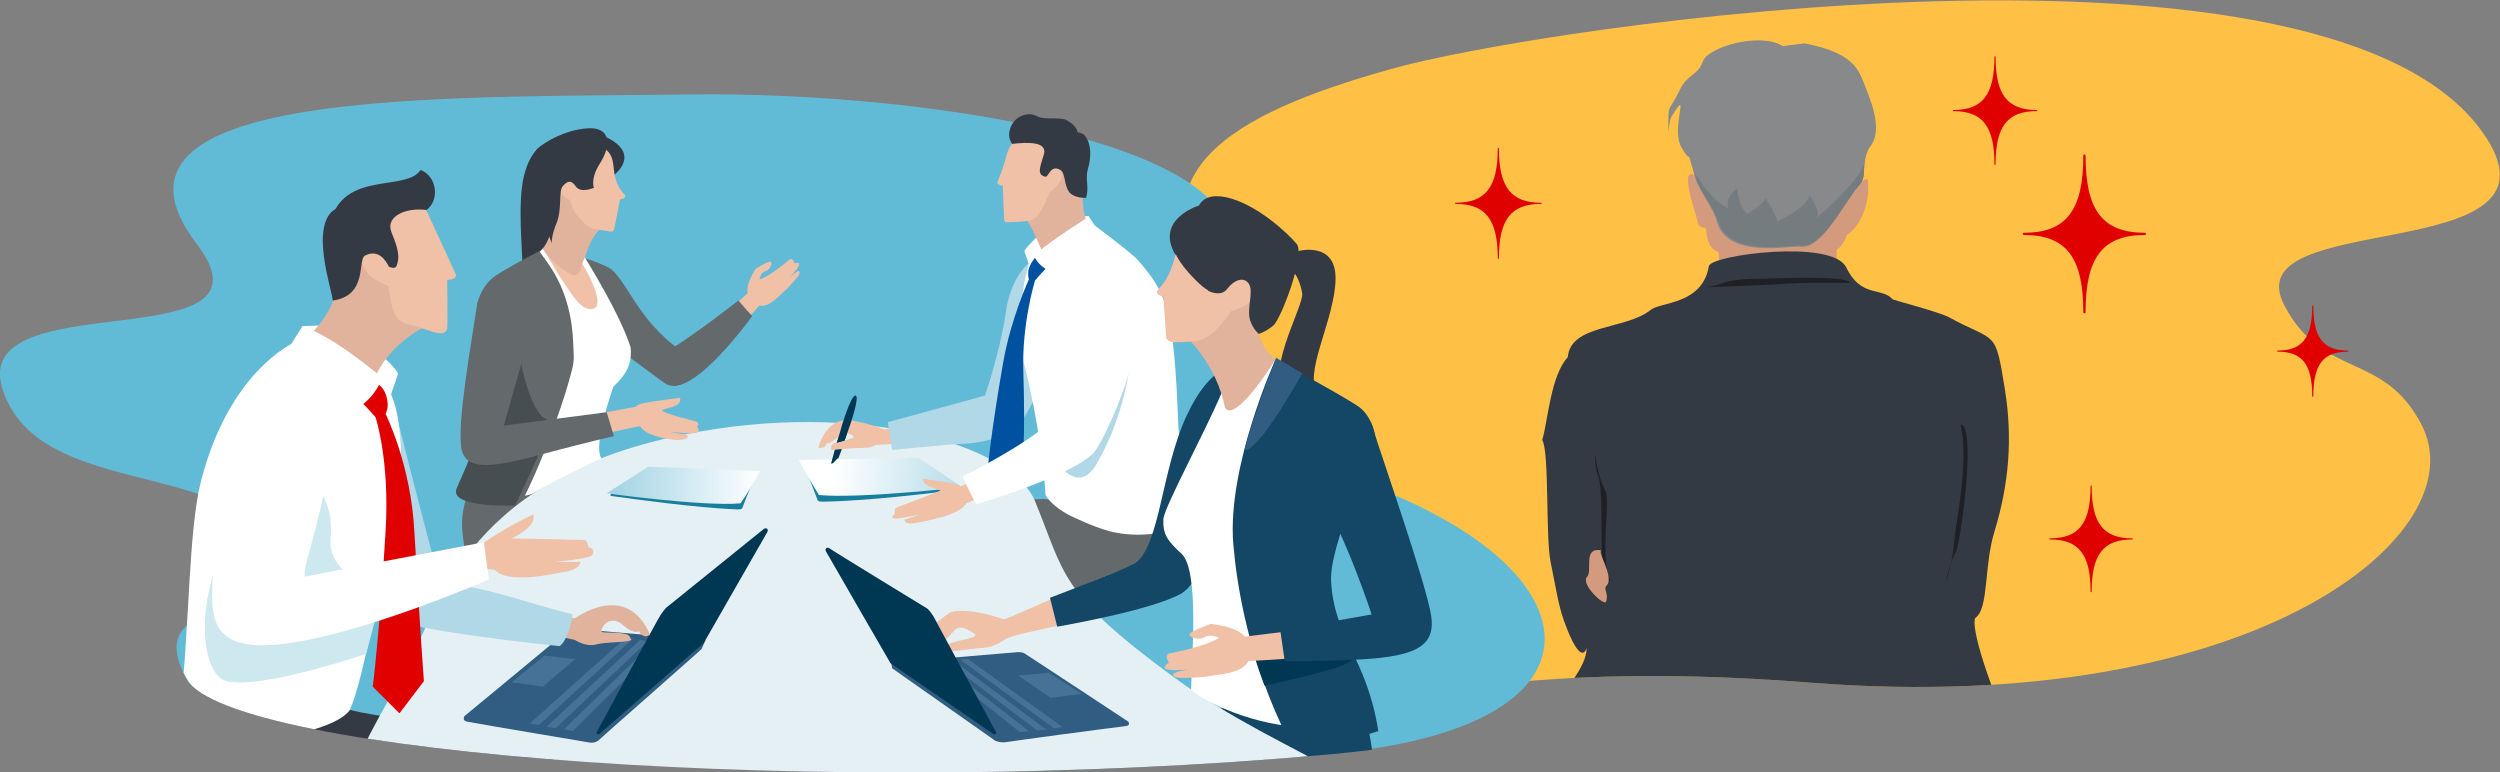 <svg version="1.1" id="_イヤー_2" xmlns="http://www.w3.org/2000/svg" xmlns:xlink="http://www.w3.org/1999/xlink" x="0" y="0" viewBox="0 0 450 139" style="enable-background:new 0 0 450 139" xml:space="preserve"><rect x="0" y="0" width="450" height="139" fill="#808080" stroke="none"/><style>.st4,.st7{fill-rule:evenodd;clip-rule:evenodd;fill:#1e2025}.st7{fill:#d49a7e}.st11{fill:#e00000}.st14{fill:#fff}.st15{fill:#64696b}.st16{fill:#144665}.st17{fill:#343a43}.st19{fill:#305d81}.st20{fill:#477297}.st21{fill:#003853}.st22{fill:#f0c0a7}.st23{fill:#e1b39d}.st25{fill:#b1d8e6}.st27{fill:#177e9d}</style><g id="_イヤー_1-2"><defs><path id="SVGID_1_" d="M187.5 128.6c-22.7-4.9-25-25.4-17.3-34.1 19.4-21.7 69.4-16.9 51.6-37.7-21.8-25.5 1-36.6 28.3-44.3C277.4 4.7 421-16.6 447.6 24.9c14.9 23.3-45.7 12.5-36.4 30.1 7 13.3 17.7 8.2 24.6 21.3 10.5 19.6-29.8 52.8-109.7 46.6-82-6.5-91.9 15.8-138.6 5.7z"/></defs><clipPath id="SVGID_00000152258441646591261410000014364569705873202853_"><use xlink:href="#SVGID_1_" style="overflow:visible"/></clipPath><g style="clip-path:url(#SVGID_00000152258441646591261410000014364569705873202853_)"><path d="M187.5 128.6c-22.7-4.9-25-25.4-17.3-34.1 19.4-21.7 69.4-16.9 51.6-37.7-21.8-25.5 1-36.6 28.3-44.3C277.4 4.7 421-16.6 447.6 24.9c14.9 23.3-45.7 12.5-36.4 30.1 7 13.3 17.7 8.2 24.6 21.3 10.5 19.6-29.8 52.8-109.7 46.6-82-6.5-91.9 15.8-138.6 5.7z" style="fill:#ffc145"/><path d="M287.5 270.8c.4 1.9-2.5 9.6 4.6 6.9 3.9-1.5 4.5-.4 6.2-3.6 0-2-1.3-1.1-3.6-1.1-3 0-7.2-2.5-7.2-2.2zm64.1.2c0 1.6-.1 1.8 2.6 2.8 4.2 1.5 8.4 4 8.1-3.1 0-.6-3.4.7-5.3.7-.7-.1-5.4-.9-5.4-.4zm-75.5 16.4c2.7 1.2 8.2 2.1 11.2 1.5.7-.1 3.5 1.2 7.8.7 1.9-.2 2.2.1 4.2-.7 1.5-.6.9.7 1.3 2.6.5 2.1-3 1.6-4.8 2-1.4.3-9.9-.7-9.1-1.9.7-1-1.5-.5-2.7-.5-2-.1-8.6-.2-8-3.3l.1-.4zm73.4.5c-.2.3-1.3 4.5.4 4.6 4.9.2 1.7.5 6.8-.7 2.8-.7 2.8-.4 3.6-2.6 8.8 1.4 10.1-6.4 8.3-4.4-1.9 2.1-14.9 4.4-17 3.2-.3-.2-1.9-.3-2.1-.1z" style="fill-rule:evenodd;clip-rule:evenodd"/><path d="M286.9 273.7c-2.7 3.3-5.1 8.9-8.6 9.5-2 .4-2.6 2.1-2.3 3.4.5 2.2 2.4 1.9 4.8 2.7 2.2.7 5-.8 9.8 1.1 1 .4 5.7.5 7.1-.1 2.6-1 2.7 1.9 2.7-4.2 0-3.1.1-3.4-1.2-7-.4-1.2-1.5-5.8-2.8-5 0 0-4.9 1.7-5.9 2.5 0 0-3.1 1.3-2.8-2.3l-.8-.6zm64.5-1.7c-3.8-.5-2.6 6.2-3.3 8.2-.1.4.2 7.4 1 7.6 5.3 1.5 7.8.6 13.7-.4 1.2-.2 5.9-1.4 7.1-3.3.4-.7 0-2.1-.7-2.8-3.3-3-3.9-.1-5.1-4.8-.3-1.2-1.6-2.6-2.4-3.7-1.2-.1 2 2.9-3.8 1.3-1.3-.3-5.8-2-6.5-2.1z" style="fill-rule:evenodd;clip-rule:evenodd;fill:#121316"/><path class="st4" d="M289.9 158.8c1.5-5.2-2.1-16.3 3.5-13.9 3.2 1.4 16.8 4.9 18.5 2.7 1.1-1.5 1.3-1.9 11-2.2 1.9-.1 24.1-.8 26.1-.8 3.5 0 2.2 3 3.4 7.9.7 2.9.1 6 .2 6.1 2.9 7.8 1.5 19.7 2.4 30.5.3 3.5-.4 17.7.9 19.4 0 0 1.4 6.4 1.4 6.5-1.1 5.1.2 4.2 1.3 9.6 2.1 9.8 3.1 4.9 3.1 18.4 0 8.5.6 5 .2 13.5 0 .4 2.4 17 .5 15.7-.4-.2-9.8 1.5-12.9.5-.2-.4-2-11.5-2.6-14.7-.6-3.1-4.1-15.2-4.1-18.6 0-7.7-3.2-8.3-2.3-12.7.9-4.2-7.5-14.3-5.7-18.6.8-1.8-1.6-4.6-2.9-7.8-3.1-7.6-5.8-17.1-7.7-21.1-1.5-3.1-3.1-8.2-3.1-8.1-1.9 11-4.3 19.9-5.9 25.9-1.1 4.2-4 13.8-5.9 16.2 0 0 1.2 3.6-.6 6-.1.1.5 1.2-1.5 3.9-.9 1.2-1 5.4-1.1 9.9-.1 2.9.2 4.8-.5 7.4-.2.6.2 7.8-2 14.2-.2.6-1.7 9.9-3.1 13.4-2 5.3 2.4 7.4-8.9 6.2-8.4-.9-5.8-2.5-5.9-16.1-.1-8.1-.7-3.2-.5-9.2.2-8.1-.5-14.6 1.4-19.7.6-1.6 1.4-4.2 1.8-6.6.3-1.6-.2-3.2.1-4.2.8-2.4 2-1.4.5-4.1-2-3.6-.3-3.6.3-7 .2-1.5 1.1-3 .6-5.6-.8-3.7-1.1-23.9-1-27.5.1-4.5-.7-8.4.2-11.9.2-1-.1-3.4 1-3.4l-.2-.1z"/><path d="m350.5 139.8 2 4.7-1.8 1.2-19.4.1s-19.6-.5-26.3-.7-13.9-3-13.9-3v-5.8l59.4 3.5z" style="fill-rule:evenodd;clip-rule:evenodd;fill:#bbcad2"/><path d="M289.7 146.5h62.1v3.2h-62.1v-3.2z" style="fill:#3f120b"/><path class="st7" d="M333 38.6s0 6.2-3.4 6.7c-1.9.2-20.3 0-20.3 0s-2.4-.2-2.2-5.2 25.9-1.5 25.9-1.5z"/><path class="st7" d="M306 32.2c-4.4-3.7-.8 5.8-.5 7.5.3 2.1 1.8.1 2.9 3.5 1.2 3.7 1 1.1 1 5.1.8-2.4 11.2-3.9 15.7-2.1 0 0 5.5 1.6 5.5 1.3 0-1.1-.1-6.4.5-5.2.8 1.6 5.9-3.1 5.1-9.9-.1-1-3.7 2.5-4.8 4.7-.7 1.5-4.6 7.2-5.9 7.2-3 0-2.6-.9-6.1-.1-2.7.6-6 .3-7.5-1.9-2.1-2.9-3.3-8-5.9-10.1z"/><path d="M305.2 32.2c-2-7-.4-1.8-2.6-5.8-1.9-3.5 1.9-11.3-1.8-5.3-.2.4-.5 2.3-.5 2.8 0-6-.1-3.1 2.1-7.8 1.3-2.7 3.3-2.6 4.1-5 .8-2.6 10.3-5.4 14.4-2.8l3.9-.5c8.1 1.6 9.6 4.1 10.8 7.4.6 1.7 3.6 7.9 1.1 11.1-1.7 2.2-.6 5.6-2.1 7.1-2.3 2.4-6.6 11.5-10.4 11-2.1-.2-13.1 2.2-15.1-4.3-.6-2.5-3.2-5.7-3.9-7.9z" style="fill-rule:evenodd;clip-rule:evenodd;fill:#87898a"/><path d="M282.2 64.3c.5-6 10.4-4.9 14.9-8.5 1.8-1.5 9.3-.9 10.5-7.9.3-2 22.2-4.9 24.7.2 2.7 5.6 6.4 3.5 8.4 5.8.1.1 8.5 2.3 10.1 3.2 8.6 4.7 8.3 1.9 10.1 13.1 1.4 8.8.7 17-1.9 25.5-1.9 6.1-1 13.8-3.4 15.5-.6.4-.3 6.6 9.9 29 8.8 19.4-2.1 5.9-10.1 2.8-1.9-.7-11 1.3-13.5 1.3-3.9 0-8.8 11.6-15.7 7.3-6.4-4-3.5-3.9-6.1-5.2-1.6-.9-3.2 6-4 7.1-1.3 1.8.8 5.4-7.6 3.7-1.6-.3-41.8-7.5-42.1-9-.5-.1 6.2-8.4 11.2-17.3 3.8-6.8 8-10.6 8-14.3 0 0-.9 4-4.1-4.9-1-2.8-1.4-5.7-2.4-10.6-.9-4.3-.2-19.9-1.5-21.9 1-3.2 1.5-11.6 4.6-14.9z" style="fill-rule:evenodd;clip-rule:evenodd;fill:#343a43"/><path class="st4" d="M307.1 51.7c2.4-.2 3.4-1.5 8.6-1.5 2.2 0 16.8-.8 17.3.7-4.9 0-8.5-.1-13.5.3-.9.1-12.4.5-12.4.5zM287 81.5c.6 1.9.2 3.2 2 6.9.9 1.7-1 11.7.7 15.7.5 1.2-.9.4-1.3-3.9-.3-3.4.2-12.6-.8-14.7-.5-.9-.4-3.4-.6-4zm66-5.2c-.4.6 1.6 2.8-.7 17.1-.7 4.3-.5 5.3-1.3 8.7-1.4 6.2-.3-.8 1-2.6.8-1 3.8-22.4 1-23.1 0-.1.1-.2 0-.1z"/><path class="st7" d="M288.4 99.1c-3.6-.8-1.7 3.6-2.7 4.7-1.3 1.3 3.1 5.4 3.4 4.5.5-1.7-.6-2.2.1-2.9 1.5-1.6-2.1-6.6-.8-6.3z"/><path d="M335.5 29.6c-1.1 3.4-8.6 9.7-8.6 9.7 1-1.3-1.2-4.2-1.2-4.2-.5 2.5-5.8 4.7-5.8 4.7-.3-1.5-2.1-4.1-2.1-4.1-.4 1.1-3.3 2.8-3.3 2.8-1.7-1.6-1.8-4.6-1.8-4.6-2.4 1.8-1.6 3.6-1.6 3.6-2.8-1.2-5.1-4.9-6.1-6.5.1.3.2.7.3 1.1.6 2.2 3.3 5.4 4 7.8 2 6.5 13 4.1 15.1 4.3 3.8.4 8.1-8.7 10.4-11 .4-.4.6-1 .7-1.7v-1.9z" style="fill-rule:evenodd;clip-rule:evenodd;fill:#757c7f"/><path class="st11" d="M386.1 41.9c-7.6 0-10.7-4-10.7-13.9 0-.1-.1-.2-.2-.2s-.2.1-.2.2c0 9.9-3.1 13.9-10.7 13.9-.1 0-.2.1-.2.2s.1.2.2.2c7.6 0 10.7 4 10.7 13.9 0 .1.1.2.2.2s.2-.1.2-.2c0-9.9 3.1-13.9 10.7-13.9.1 0 .2-.1.2-.2s-.1-.2-.2-.2zM227.6 75.6c-8.5 0-11.9-4.5-11.9-15.5 0-.1-.1-.2-.2-.2s-.2.1-.2.2c0 11-3.4 15.5-11.9 15.5-.1 0-.2.1-.2.2s.1.2.2.2c8.5 0 11.9 4.5 11.9 15.5 0 .1.1.2.2.2s.2-.1.2-.2c0-11 3.4-15.5 11.9-15.5.1 0 .2-.1.2-.2s-.1-.2-.2-.2zm7.8 27.3c-4.7 0-6.7-2.5-6.7-8.7 0-.1-.1-.1-.1-.1l-.1.1c0 6.1-1.9 8.7-6.7 8.7-.1 0-.1.1-.1.1l.1.1c4.7 0 6.7 2.5 6.7 8.7 0 .1.1.1.1.1l.1-.1c0-6.1 1.9-8.7 6.7-8.7.1 0 .1-.1.1-.1l-.1-.1zm131.2-83.1c-5.3 0-7.4-2.8-7.4-9.6 0-.1-.1-.1-.1-.1l-.1.1c0 6.8-2.1 9.6-7.4 9.6-.1 0-.1.1-.1.1l.1.1c5.3 0 7.4 2.8 7.4 9.6 0 .1.1.1.1.1l.1-.1c0-6.8 2.1-9.6 7.4-9.6.1 0 .1-.1.1-.1s0-.1-.1-.1zm17.2 77.1c-5.2 0-7.3-2.7-7.3-9.4 0-.1 0-.1-.1-.1s-.1.1-.1.1c0 6.7-2.1 9.4-7.3 9.4-.1 0-.1.1-.1.1s0 .1.1.1c5.2 0 7.3 2.7 7.3 9.4 0 .1 0 .1.1.1s.1-.1.1-.1c0-6.7 2.1-9.4 7.3-9.4.1 0 .1-.1.1-.1l-.1-.1zM277.4 36.5c-5.4 0-7.6-2.8-7.6-9.8 0-.1-.1-.1-.1-.1l-.1.1c0 7-2.2 9.8-7.6 9.8-.1 0-.1.1-.1.1l.1.1c5.4 0 7.6 2.8 7.6 9.8 0 .1.1.1.1.1l.1-.1c0-7 2.2-9.8 7.6-9.8.1 0 .1-.1.1-.1s0-.1-.1-.1z"/></g><path class="st11" d="M422.6 63.1c-4.4 0-6.2-2.3-6.2-8 0-.1 0-.1-.1-.1s-.1 0-.1.1c0 5.7-1.8 8-6.2 8-.1 0-.1 0-.1.1s0 .1.1.1c4.4 0 6.2 2.3 6.2 8 0 .1 0 .1.1.1s.1-.1.1-.1c0-5.7 1.8-8 6.2-8 .1 0 .1 0 .1-.1s0-.1-.1-.1z"/><path d="M35.4 43.9C14 15.8 79.3 17.6 123.9 17c44.7-.6 109.3 9.8 95.8 32.9-6.3 10.7 8.5 31.4 21.2 35.5 46.7 14.9 52.9 45.5-1.8 50.3-90.2 7.9-198-.1-205.5-13.5-9.8-17.5 23.7-8.8 14.8-24.4C40 82.8 6.9 89.5.5 70.2c-6.5-19.6 51.2-5 34.9-26.3z" style="fill:#61bbd7"/><defs><path id="SVGID_00000015352702660964783390000013208617744144686774_" d="M35.4 43.9C14 15.8 79.3 19.4 123.9 17c94.3-5.1 139.4 8.6 129.3 33.4-11.4 28.1-9.6 24.2 10.2 32 3.5 1.4 66 45.2-24.2 53.4s-198-.1-205.5-13.5c-9.8-17.5-.8-1.9-9.8-17.5S6.9 89.5.5 70.2c-6.5-19.6 51.2-5 34.9-26.3z"/></defs><clipPath id="SVGID_00000029031724564300819280000000363995981092930212_"><use xlink:href="#SVGID_00000015352702660964783390000013208617744144686774_" style="overflow:visible"/></clipPath><g style="clip-path:url(#SVGID_00000029031724564300819280000000363995981092930212_)"><path class="st14" d="M131.2 87.8v.5h13.6l-7.8 6 .3.4 8.6-6.6-8.2-6.5-.3.4 7.3 5.8h-13.5z"/><path class="st15" d="M165.3 111.4c.1-1.3-2.8-19.6-.3-19.9 5.2-.7 22.8-1.7 22.8-1.7s17.3 1.9 21 1.6c.4 2.8.6 9-2.9 14.4-4.1 6.1-40.6 5.6-40.6 5.6z"/><path class="st16" d="M231.1 153.1c5.6-.3 10.7-1.2 12.5-2.5 7.3-5.4 1.7-23.5 1.7-23.5l-23.2-.2S192.2 135 189 137c-3.5 2.1-2.6 9.3-2.2 14.3l44.3 1.8z"/><path class="st15" d="M87.3 84.7c-5.2 5.1-4.6 10.7-3 16.7 1.6 6.4 31.1 6.5 35 6.5 1.1.2 9-14.6 4.8-15.4-3.7-1.8-17.8-6.4-17.8-6.4s-7.1.3-19-1.4z"/><path class="st17" d="M35.5 124.8c-6.5 6.4-4.2 16-3 20 2.6 6.2 7.5 9.1 22.7 10.2 7.5 0 22.9.1 36.9 0 2-1.4 6.8-13.9 7.8-19.9-5.8-2.2-29.9-5.9-35.1-6.9-1-.2-4.9-1.2-4.9-1.2s-9.5 0-24.4-2.2z"/><path d="M237.9 143.3c1.3.1 3.4-4 2.3-4.6-7.3-4.1-19.2-9.6-28.9-16.8-20.8-15.2-19.6-18.6-25-31.7-4.3-10.3-32-18.4-63.6-11.9-40.3 8.3-44.1 32.7-50.1 43-7.4 12.8-8.5 16.1-8.5 16.1l173.8 5.9z" style="fill:#e4f0f4"/><path class="st19" d="M107.7 133.3s-.7.6-1.9.3c-1.1-.2-17.4-2.9-21.7-3.7-1-.2-.5-1-.5-1s18.3-15.1 18.7-15.5 1.4-.2 1.4-.2l23.3 2-.7 1.6c0 .1-18.7 16.5-18.6 16.5z"/><path class="st20" d="m98 118-5.9 4.8 5.6.8 5.9-5c-.1.1-5.6-.6-5.6-.6zm14.6-3.2-17.2 15.4 1.6.3 17-15.6-1.4-.1zm2.6.4-16.8 15.6 1.6.3 16.6-15.7-1.4-.2zm2.5.3-16.2 15.8 1.6.3 16-15.9c0-.1-1.4-.2-1.4-.2z"/><path class="st21" d="m107.3 132 .5.2 18.9-16.5 11.4-19.9c.3-.5-.1-.9-.6-.6-.5.4-17.6 14.2-17.6 14.2s-.4.4-1 1.3-11.6 21.3-11.6 21.3z"/><path class="st22" d="M138.5 47.1c.8-.2.2 1.5-.7 1.7s-1.1 1.5-1.1 1.5 1.5-.3 5.3-3.5c.7-.6 1 .6 1 .6s1.1-.4.8.4c-.3.8-1.7 2.1-1.7 2.1s1.4-1.2 1.7-1.1c.1.1.3.2-.1.9-.4.5-2 2.3-2.6 2.8-.7.6-2.7 2.9-4.4 2.5-.2.2-3 3.3-3 3.3l-2.3-2.5 3.2-3.1s-.6-1.1 1.4-4.3c0 0 1.7-1.1 2.5-1.3z"/><path class="st15" d="M132.9 54.1c-6.3 4.9-10.8 8-13.1 9.3-2.4 1.4-1.7 7.8 3.4 5.6s12.2-12.1 12.2-12.1-1.2-1.3-2.5-2.8z"/><path class="st15" d="M101.7 47.3c1-2.5 6.9.4 7.7.8 3.1 1.4 5.1 9.5 13.3 15.1 3.5 2.4.9 8.7-4 5.1-5-3.7-10.4-8-14.2-8.9-.1-1.5-3.9-9.5-2.8-12.1z"/><path class="st14" d="M102.8 42.4s-2.4.8-4.5 1.6c-2.9 2.5-7.9 5.4-8.9 6.8-2.8 4.2-1 8.6.1 11.4.6 3.6 1 6.1 1.2 9v.3c.8 6.6-3.8 14.8-3.8 14.8s5.6 4.5 9.2 2.4c4.7-2.8 12.2-6.2 12.2-6.2s-1.9-1.1 2.1-12.9c2.5-2.3 3.4-4.3 3.1-7.1-2.3-7.3-10.7-20.1-10.7-20.1z"/><path class="st22" d="M100.6 42.6c2.8 1.2 9.4 12.7 6 13-2.1.5-4.2-3.5-5.3-5-1.8-2.7-3.7-6.3-4.4-7.1 1.2-.8 3.1-1.1 3.7-.9z"/><path class="st23" d="M110 41c-2.1-.7-3.5 1.6-4.8 5.5-.8 1.5-.5 2.6-1.6 3-1.3.4-7-4.6-6.3-6.3 1.8-1.9.2-5.4.2-5.4s7.7-20.3 12.5 3.2z"/><path class="st17" d="M97.9 26s-2.4.8-3.6 5.7-.2 14-.3 15.5c-.2 1.5-.3.6 3-1.8 1.5-1.1 1.8-3 2.6-4.3.9-1.6.9-3.1.9-3.1l-2.6-12zm11.2-1.3s7.8 3.1-.6 8.3c-8.5 5.1.6-8.3.6-8.3z"/><path class="st15" d="M85.9 55.6c-.3-.6.7-4.2 3.2-5.9 1.6-1.1 5.4-3.2 8-4.5 1.1 1.9 5.8 6.4 6.1 17 0 1.2.3 2.5-.3 4.6-1.1 4.4-4.5 14.6-8.8 23.2-1.9 1.8-8.4-1.9-9.5-3.2 1.5-5.7 6.4-16.6 6.2-22.2-.2-5.6-4.6-8.4-4.9-9z"/><path d="M93.2 62.2s2.1 14.4 6.3 13.4C97.6 80.9 92.7 91 92.7 91s-12 .5-10.5-3.1c2.2-4.9 10.9-25.7 11-25.7z" style="fill:#474e51"/><path class="st22" d="M106.5 74.7s4.9-.9 8-1.5c.1-.7 4.4-1.1 7.9-1.6.5 1.8-2.9 1.8-3.3 2.3 1.4.9 5.9 1.8 6.3 2 .6.3.1 1 .1 1s.7.7-.1 1-5-.2-5-.2 2.9.5 3.2.6c.6.2.1 1.2-2.7.8-1.6-.2-4.8-.8-5.7-2.4-.3 0-8.7 1.9-8.7 1.9v-3.9z"/><path class="st15" d="m109.2 74.2-18.5 2.4s3.2-11.2 4.8-17.2c1.6-6-8.6-11.4-9.7-4.1S82.4 75.5 83 80.4s6.5 3.6 16.3.9c6-1.6 11.2-2.8 11.2-2.8l-1.3-4.3z"/><path class="st22" d="M103.8 31.2s-1.6-.6-2.9 1.5 1.7 3.3 1.7 3.3.4 1.4 1 2.4c.5.7 1.2 1.5 1.9 2.1.4.3.8.5 1.1.6 1.1.3 3.1.5 3.3.6.2 0 .5-.1.6-.3.1-.2 1.1-5.5 1.1-5.5s1.4-.2.8-.9c-3.3-3.5-.5-7-4.3-8.6l-4.3 4.8z"/><path class="st17" d="M106.9 33.8s-2.4 1.1-3.3-.3c-.8-1.2-1.5-.9-2.3 0s-.1 4.1-1.1 6.6c-1 2.4-.9 3.7-.9 3.7s-1.4-4.3-2.5-4.9c-1.1-.6-1.4-10.9-.1-12.1 1.3-1.2 4.9-3.4 9-3.7 4.1-.3 4.5 2.8 2.3 6.3-1.8 2.8-1.1 4.4-1.1 4.4z"/><path class="st23" d="m101.4 111 2.1.3s9.2-6.9 13.5 2.9c-.6.6-1.5.4-2-.6-.5.4-1.7 0-3-1.2-1.3-1.1-3-.9-3.7.9-.3.7.5.5 2.7.6 2.4.2 2.3.5 2.6 1.3-.8.5-4.4.3-6.3.8-1.9.5-3.8-.8-3.8-.8l-4.1-.9 2-3.3z"/><path class="st25" d="M69.4 67.1s8 31.6 9.8 37.7c10 1.3 13.4 3.1 23.9 5.8-.9 5.1-2.4 5.7-2.4 5.7s-19.7-2-27.4-4c-7.7-2-18.3-34.8-18.3-34.8l14.4-10.4z"/><path class="st14" d="M47.3 133.6c4.4-1.2 13.1-2.5 15.6-5.7 2.6-5.2 6.1-26.9 8.3-34.8 1.5-5.5 1.4-17.7-.8-22-.1-.3 1.4-3.7 1.2-4-4.1-6-14.2-8.5-14.2-8.5l-3 .1.3 2.1S41.8 65 36.2 86.5c-2.3 8.9-2.1 26.9-3.7 40.2-.3 3.8 10.6 8 14.8 6.9z"/><path class="st23" d="M78.1 58.4c-2.2 0-8.6 4.5-10.5 9.4-6.1-2.5-10.5-7.7-11.6-7.8 3-2.8 4-6 4-6s7.5-24.7 18.1 4.4z"/><path d="M39.7 122.1c4.2 3.1 26.2-4.4 26.2-4.4s2.4-8.7 2.7-10.8c-.8-1.2-9.7-3.3-9.1-10C60.6 85 49.6 81.7 45 89c-11.3 18.2-8.5 30.7-5.3 33.1z" style="fill:#cee8ef"/><path class="st11" d="M67.8 69s1.5.6 1.9 3c.3 1.5-.3 2.5-.3 2.5s4.6 9.1 5.2 21.4c1.1 18.9 1.7 26.7 1.7 26.7l-4.4 5.8-4.8-4.8s1.2-9.3 2.3-27.9c.8-12.8-1.8-20.6-1.8-20.6s-1.2-1.4-2.7-2.9c2.3-1.9 2.9-3.2 2.9-3.2z"/><path class="st14" d="M68.8 68s-1 3.2-4.1 5.2C58.8 64.3 52.4 62 52.4 62s1-1.7 2-3.2c5.3 1.4 14.4 9.2 14.4 9.2z"/><path class="st22" d="M86.8 97.9s3.8-2.8 9.2-5.3c.7 2.3-3.9 4.3-3.9 4.3s12.5.3 13.1.3c.6.1.7 1.3.7 1.3s.4 0 .7.3c.3.3.3.9-.1 1.2-1 .7-6.7 1.1-6.7 1.1s4.1.1 4.5 0c.4-.1.2 1.5-3.1 1.9-1.2.2-9.9 2.3-12.2-.5-.4.1-3-.3-3-.3l.8-4.3z"/><path class="st14" d="M87.1 97.6s-29.9 5.7-32.2 6.2c-.9-1.7 5.8-16.5 4-28.4-1-7.3-9.9-12.1-14.9-3.6-4.6 7.7-5.5 23.1-5.8 34-.2 6 .6 10.9 10.6 10.3 14-.8 39.2-11.8 39.2-11.8l-.9-6.7z"/><path class="st22" d="M79.2 60c-2.1-.3-3.5-1.2-5.6-1.6-3-.5-3.2-4.1-3.2-4.1l-.5-2.8s-2.9-1.2-3.8-2.4c-.3-.5-2-2.7.4-3.5 3.5-1.2 1-9.8 1-9.8l4.8-1.1 4.1 2.4 5.7 12.4s0 .7-.9.8-.7.2-.7.2.1 8 0 8.5c0 .4-.4 1.1-1.3 1z"/><path class="st17" d="M60.4 37.6c3.6-6.3 12.9-3.4 15.3-7 2.8 1 3.6 5.2 1.1 7.2-3.9-.5-7.3 1.2-6.4 3.8.1.5 1.7 3.6 1.2 5.5-.2 1-.4 1.4-1.6.9-.6-1.2-1.9-3.2-4.3-2-1.4.7.6 7.2-5.8 8.1-.1-1.8-4.3-13.7.5-16.5z"/><path class="st27" d="M136.2 85.2s-1.6 3.5-2.6 6.3c-.1.2-.7.2-.9.2-7.5-.3-18.9-1.9-22.5-2.4-.9-.1.3-.7.3-.7l6.6-3.9 19.1.5z"/><linearGradient id="SVGID_00000073723702003901790610000018431218777436509607_" gradientUnits="userSpaceOnUse" x1="109.24" y1="206.549" x2="136.84" y2="206.549" gradientTransform="matrix(1 0 0 -1 0 293.89)"><stop offset="0" style="stop-color:#9fd2e3"/><stop offset="1" style="stop-color:#fff"/></linearGradient><path style="fill:url(#SVGID_00000073723702003901790610000018431218777436509607_)" d="M136.8 84.8s-1.3 2.6-3.5 5.8c-6.8.6-24.1-1.8-24.1-1.8l7.5-4.8 20.1.8z"/><path class="st27" d="M144.5 83.3s1.6 3.8 2.7 6.8c.1.2.8.2.9.2 8-.1 20.1-1.6 24.1-2.1.9-.1-.3-.7-.3-.7l-6.9-4.3-20.5.1z"/><linearGradient id="SVGID_00000009560736168904999530000005846138896934281136_" gradientUnits="userSpaceOnUse" x1="141.048" y1="124.684" x2="110.998" y2="128.134" gradientTransform="scale(1 -1) rotate(-1.18 -10212.76 -1880.93)"><stop offset="0" style="stop-color:#9fd2e3"/><stop offset="1" style="stop-color:#fff"/></linearGradient><path style="fill:url(#SVGID_00000009560736168904999530000005846138896934281136_)" d="M143.8 82.8s1.4 2.8 3.6 6.3c7.2.7 25.8-1.4 25.8-1.4l-7.9-5.3-21.5.4z"/><path class="st21" d="M151.7 80.4c.3-.9 2.4-7.6 1.9-7.8-.8-.4-3.1 7.7-3.4 8.6l-.6 2.2c.4.3.9-.9 1.3-.9.5-1.4.8-2 .8-2.1z"/><path class="st22" d="M157.6 80.1c.4-.1 5.8-.3 5.8-.3l1.4-3.4-5.6.9s-2.8-1.1-5.8-1.6c-4.7-.9-6.1 4.9-6.1 4.9s1.2.3 1.5-.8c1.1.3 3.3-3.2 4.9-1.1.1.2-3.3 1-3.6 1.1-.8.4-.4 1.2-.4 1.2s4-.4 6-.4c.8 0 1.4-.2 1.9-.5z"/><path class="st21" d="M152.7 77.4c.3-.8 2.1-6 1.3-6.2s-2.6 5.7-2.8 6.6c0 .1-.6 1.9-.6 1.9.3-.1 1.1-.3 1.4-.4 0 0 .7-1.8.7-1.9z"/><path class="st22" d="M179.5 84.1s-4.1 2.2-6.6 3.5c-.5-.6-2.5-.8-6.7-1.4-.3 1.3 2.7 1.8 3.1 2.1-1.1.5-7.6 2.9-8 3.1-.4.2-.2 1.1-.2 1.1s-1 .6-.2.8 4.6-.7 4.6-.7-2.4.9-2.6.9-.2 1.1 2.1.6c.9-.2 7.9-1.3 8.9-3.5.3 0 6-2.8 6-2.8l-.4-3.7z"/><path class="st25" d="M186.9 46.2s-4.8 1.9-5.9 10.3c-.9 6.5-3.7 14.7-3.7 14.7L159.8 76l.8 5s9.9-1 12.3-1.1c6.8-.2 10-2.8 11.2-4.4 1.2-1.6 9.8-18.1 9.8-18.1l-7-11.2z"/><path class="st14" d="M213.6 91.8c-.3-6.8-1.1-9.9-1.5-15.1-.8-21.3-2.1-23.9-7.3-29.9-1-1.2-8.8-7-8.8-7v-.9h-5.4s-4.9 4.4-6.2 6.2c0 .4.6 1.7.8 2.5-.6 2.1-1.1 3.8-1.1 6.4-.8 2.9-1 6.5.1 10.9 3.5 13.8 4 24.2 4 24.2s.9 1.9 4.4 3.7c1.3.6 5.4 2.6 8.4 3.1 4.6.9 12.8.2 12.6-4.1z"/><path class="st25" d="M197.4 83.5c-3.8 6.4-8-1.7-8-1.7s11.5-25.3 13.2-23c2.3 3 .1 15.6-5.2 24.7z"/><path d="M186.3 46.4s-.9 1-1.2 2.3c-.1 1 .1 1.6.1 1.6s-3.2 6.9-4.6 14.8c-2.2 12.5-2.8 19.2-2.8 19.2l2.7 3.8L184 85s.6-6 .2-18.1c-.3-8.6 2.1-16.4 2.1-16.4s1-1.2 1.9-2.1c-1.5-1-1.9-2-1.9-2z" style="fill:#0052a1"/><path class="st14" d="M194.8 55c-1.1 7.9-2.1 13.8-3.7 18.2-1.2 4.4-17.9 12.6-17.9 12.6l2.5 5s18.4-5.5 21.4-9.6c1.1-1.3 7.2-13.1 8.2-24.1 1.2-13.1-8.7-15.2-10.5-2.1z"/><path class="st23" d="M181.6 37.5c3.3.8 4 3.4 5.8 7.3 2.1 1.3 9.3-3.1 8.4-4.7-.6-.9-1.2-3.3-.8-6.8.4-2.9-2.9-5.2-3.8-5.3l-7.8 2.4-2.3 6.2c.1 0 .5.9.5.9z"/><path class="st22" d="M188.1 31s1.5-2.3 2.7-.4c1.3 1.9-1.9 4-1.9 4s-1.5 4.7-3.5 5.1c-1.2.2-3.1.3-4 .3-.2 0-.5 0-.6-.2-.1-.2-.3-6.4-.3-6.4s-1.3-.1-.9-.8c1.4-3.4 1.5-4.7 1.9-5.6 1.3-3 5.8-4.2 7.1-2.7s-.5 6.7-.5 6.7z"/><path class="st17" d="M195.8 30.5c.8-2.7.4-4.6-.2-5.6-.4-.8-.8-.9-1.6-1.1-.3-1.1-1.4-1.9-2.3-2.3-.3-.1-1.3-.2-1.8-.2-1 0-2.3.1-3.3-.4-1.1-.6-2.3-.3-3 .1-1.5.7-2.7 3.2-1.4 4.9 2.6-.3 6.4-.5 5.7 1.9-.7 2.3-1.3 3.6.2 4 .7.2.9-2.3 2.8-1.2.9.6.6 2.6 1.5 3.9.5.8 2.1 1.2 3.1 1.1.6-1.9-.2-3.3.3-5.1z"/><path class="st14" d="m196 39 1.2 1.8s-4.5 4.7-7.2 8.7c-.3-.2-2.4-1.3-3.8-3.6 2.9-2.6 9.8-6.9 9.8-6.9z"/><path class="st17" d="M233.6 45.2s6.9-1.9 6.8 5c-.1 6.9-5.2 15.8-3.6 19.9.8 1.9.2 3.1-4.8.6s2.7-15.5 2.4-17.9c-.4-2.5-1.5-3.8-1.5-3.8l.7-3.8z"/><path class="st22" d="M180.7 111.6s13.8-6.2 24-10.2c.4.6-.9 8.4-.9 8.4s-21.4 4.4-22.9 5.1l-.2-3.3z"/><path class="st16" d="M213.6 74.8c-4.6 9.9-4.8 23.5-9.3 26.6-2.9 1.5-15.3 6.2-15.3 6.2l1.3 5.2s17-2.9 22.4-6c2.6-1.5 6.5-9.2 11.7-20 8.4-17.5-2.4-30-10.8-12z"/><path class="st17" d="M215.8 37s-10.8 3.3-1.4 12.3c9.9 9.3 1.4-12.3 1.4-12.3z"/><path class="st14" d="M236.9 130.4c-5.7 1.6-18.1-2.5-22.5-6.2.1-5.6 1.5-21.5-1.7-24.5-2.6-2.4-3.4-3.5-3.3-6.3.4-2.6 7.3-15.2 10.5-22.7 3.1-7.5 9.8-6 9.8-6s12.9 64.2 7.2 65.7z"/><path class="st16" d="M247.5 80.1c.4-1.8-.7-5.2-2.8-6.8-2.3-1.7-15.1-8.6-15.1-8.6S220.8 84 222 98c.6 7 2.6 20.7 10 35.3 4.8.3 9.4.5 16.1-1.7-2.1-13.3-7.9-16.6-8.5-26.9-.4-6.6 7.6-23.4 7.9-24.6z"/><path class="st23" d="M213.5 60.6s5.5 5 7 12.8c1.9 2.9 9.1-8.7 9.1-8.7s-2.2-1.5-2.9-4.4-1.1-14.9-1.1-14.9l-12.1 15.2z"/><path class="st22" d="M221.5 51.1s2.5-2.7 4 .5c1.4 3.2-3.9 4.4-3.9 4.4s-3.1 5-6.3 5.4c-1.5.2-3.7.2-4.1.2-.3 0-1.3-.3-1.3-1 0-.3-.5-7.2-.5-7.2s-1.8-.4-.9-1.3c4.4-4.7 1.8-9.5 7.2-11l5.8 10z"/><path class="st17" d="M217.4 52.3s2.3 1.3 3.5-.3c1.2-1.6 3-2.3 3.9-.9.9 1.4-.4 4.4.2 6.5.6 1.8 1.6 2.5 1.6 2.5s1.3-.4 2.6-1.5c1.4-1.2 5.8-12.8 4.2-14.7-1.6-1.9-7.2-7.2-12.7-8.4-5.4-1.1-6.4 2.9-4.3 8.1s1 8.7 1 8.7z"/><path class="st19" d="m229.7 64.4 4.7 2.8S226.6 81.4 224 81c.8-3.8 5.7-16.6 5.7-16.6z"/><path class="st21" d="M227.6 123.4s-1.9-5-2.1-6.7 18.6.4 17.9 2c-.6 1.6-15.8 4.7-15.8 4.7z"/><path class="st16" d="m230.5 113.5 16.4-2.9s-4.2-12.7-7.9-18.9 6.2-20.8 8-15 9.7 28.3 10.6 34.1-3.1 7.6-15 8c-7.8.3-11.3.2-11.3.2l-.8-5.5z"/><path class="st17" d="M217 40.2s-5 .3-5.8 3c-.4 1.5.8 4 3.9 7.1 8.3 8.5 1.9-10.1 1.9-10.1z"/><path class="st22" d="m182.7 110.8-2 .7s-6.2-2.3-9.6-1.3c-1.1.7-3.3 2.3-3.4 3-.4.9-.8 2.3-1 3.2.7.3 1.4.4 1.8-.7.6.3 1.3.1 3-1.9 1.1-1.4 2.2-.9 4.1.4-.1.5-.5.6-2.8 1.1-2.6.6-2.4.9-2.6 1.8.9.4 4.7-.4 6.9-.5 2-.1 4.1-1.7 4.1-1.7l4.1-1.5-2.6-2.6zm31.6 3.1c-.9.7 1.5 1.5 2.5.8s2.6.1 2.6.1-1.7 1.4-8.8 2.8c-1.2.2-.2 1.7-.2 1.7s-1.5.9-.3 1.2c1.2.3 3.9 0 3.9 0s-2.6.4-2.8.8c-.1.2-.1.6 1.1.7 1 .1 4.4-.1 5.5-.3 1.3-.3 5.8-.4 6.9-2.7.4 0 6.5-.4 6.5-.4l-.7-4.8-6.5.8s-.8-1.7-6.1-2.3c.1 0-2.7 1-3.6 1.6z"/><path class="st19" d="M179.1 133.3s.7.4 1.9.3c1.1-.2 17.4-2.4 21.6-2.9 1-.1.5-.8.5-.8s-18.2-12-18.7-12.3c-.5-.3-1.4-.2-1.4-.2l-22.6 1.9.2 1 18.5 13z"/><path class="st20" d="m188.8 121.1 5.9 3.8-5.6.7-5.8-4 5.5-.5zm-14.6-2.5 17.1 12.3-1.6.2-16.9-12.4 1.4-.1zm-2.6.3 16.7 12.4-1.6.2-16.5-12.5 1.4-.1zm-2.5.2 16.1 12.5-1.6.2-15.9-12.7h1.4z"/><path class="st21" d="m179.4 132-.5.2-18.6-12.8s-11.4-19.7-11.6-20.1c-.3-.5.1-.9.6-.6.5.4 17.7 10.9 17.7 10.9s.4.4 1 1.3c.4.8 11.4 21.1 11.4 21.1z"/></g></g></svg>